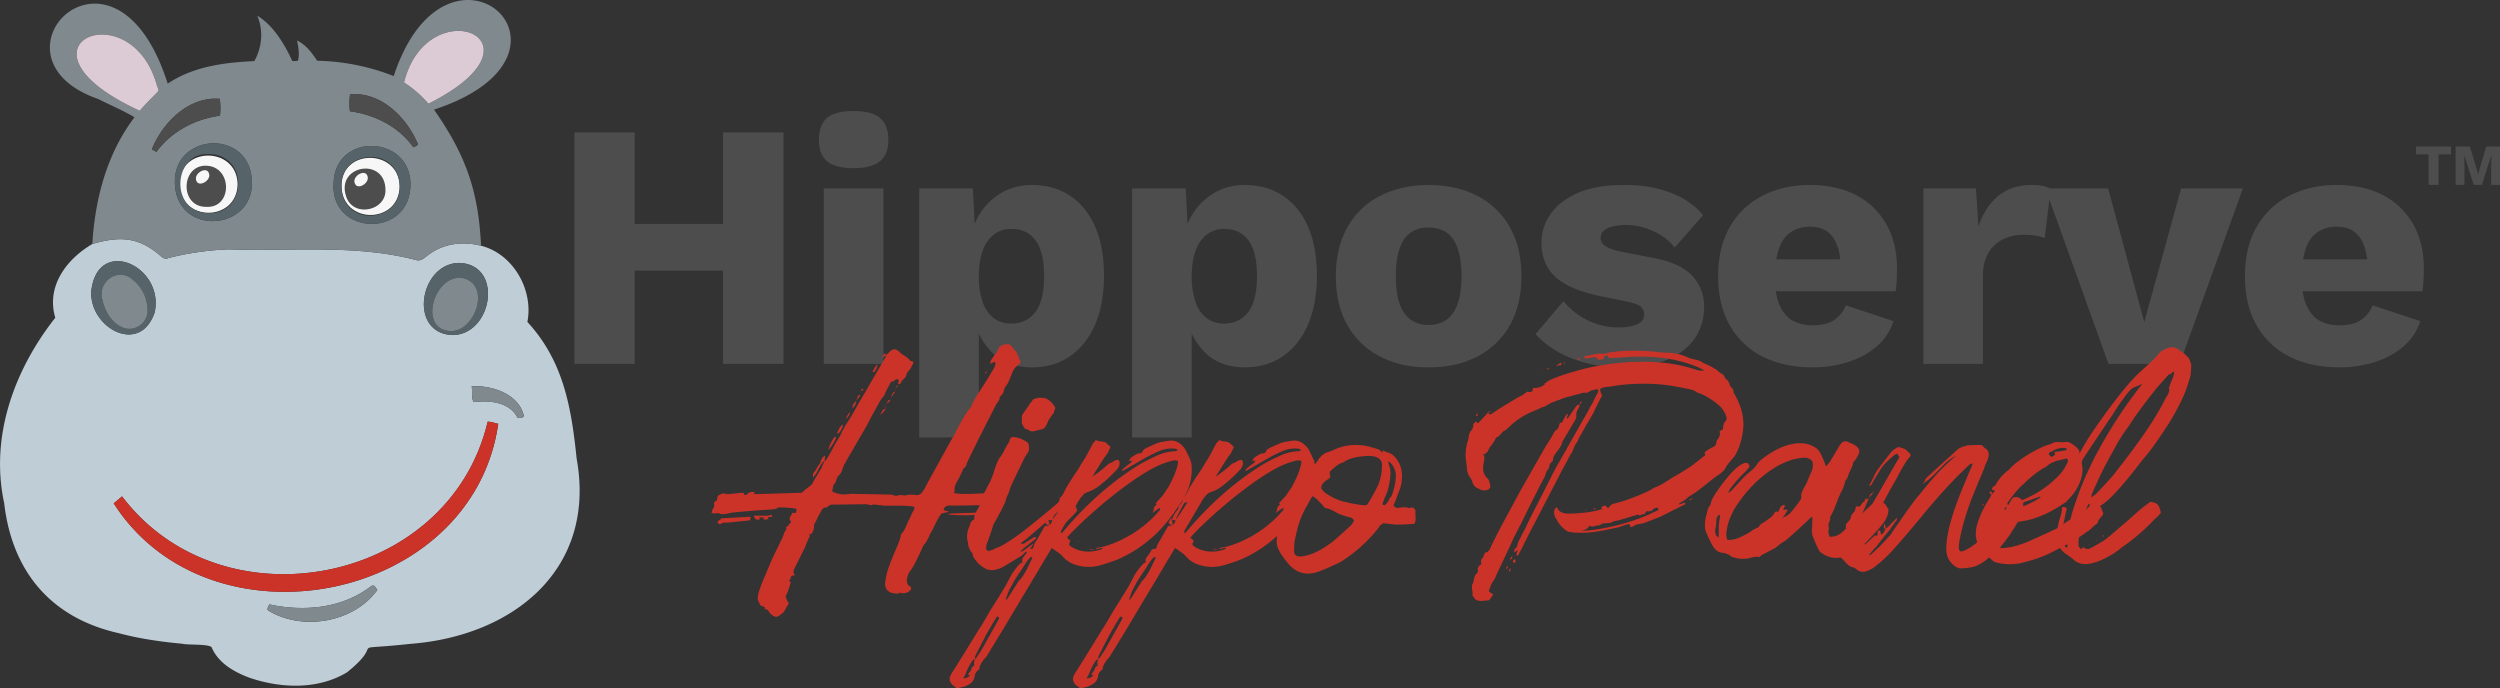 <svg xmlns="http://www.w3.org/2000/svg" viewBox="0 0 2152.6 592.4" xmlns:v="https://vecta.io/nano"><rect x="0" y="0" width="2152.6" height="592.4" fill="#333333" stroke="none"/><path d="M344.1 160.5c-.6 32.8-49.4 32.8-50 0s49.4-32.8 50 0zm-139.5-1.9c-.6 32.8-49.5 32.8-50 0s49.4-32.9 50 0z" fill="#f7f7f7"/><path d="M414.2 211.6c27.7 7 45.3 38 39.9 65.6 31.1 33.7 37.9 73.8 42.4 117.6 17.3 95.3-54.5 152.9-143.3 159.6-59.7 6.5-18.7-4.2-54.4 24.5-24.9 15-56.4 13.9-83.3 4.9-13.2-4.8-27-12.4-33-25.8-.4-3.9-21.1-2.4-25.4-3.7-18.5-1.7-36.8-4.3-54.8-9.1-58.4-13.1-91.9-53-98.7-112-12.5-57.9 9.2-115.5 44-159.6-8-27.1 9.6-50.4 31.9-63.5 23.7-6.9 40.1-6.3 59.3 10.8 1.9 1.4 3.7 2.5 6.1 1.3a252.8 252.8 0 0 1 52-7.5c54 1.9 108.8-4.6 161.7 9.3 5 1.3 8.5-4 12.6-6.1 12.6-8.7 28.5-10 43-6.3zM97.9 433.4c82.9 129.5 309 85.5 331.1-68.5-3.3-.6-5.9-1.9-9.1-1.8-33.1 140.4-228.6 178.2-314.8 64.3zM78.6 250.7c-1.8 31.5 42 55.8 54.6 18.2 8.5-40.2-49.3-65.9-54.6-18.2zm316.6-24.3c-34.1.5-44.1 61.1-5.1 62.1 34.2-.8 43.6-61.1 5.1-62.1zM324.9 508c-2.1-2.9-2.8-5.4-6.4-2.5-25 18.7-57.5 21.2-86.7 14.9-.5 1.6-2.5 3.9-.8 5.3 29.4 17.9 73.6 10.4 93.9-17.7zm120.8-148.2c2.6.2 2.6.2 5.5-1-3.8-19.3-27.6-27.4-45.1-26.1.9 4.5-.4 9.2 1.6 13.5 13.9-1.6 30.9-.2 38 13.6z" fill="#bfcdd7"/><path d="M79.5 210.1c2.3-38.8 12.5-77.8 36.3-109.1-9.9-6-20.8-10.4-31.1-15.7C-19.5 49.2 98.6-72.2 144.4 72 166.5 57.2 193 53.8 219 52.6c6.6-11.9 8-26.3 2.5-39.1 13.9 8.4 23.4 24.3 30.1 38.9a10.7 10.7 0 0 0 5-.2c1.4-5.7.4-11.3-.8-17.3 7.6 3.6 12.7 10.5 17.3 17.4A190.1 190.1 0 0 1 339 65.5c46.1-140.1 180.6-19.1 34.7 28.9 27 38.6 38.3 69.6 40.5 117.2-14.5-3.7-30.4-2.4-43 6.3-4.1 2.1-7.6 7.4-12.6 6.1-52.9-13.9-107.7-7.4-161.7-9.3a252.8 252.8 0 0 0-52 7.5c-2.4 1.2-4.2.1-6.1-1.3-19.2-17.1-35.6-17.7-59.3-10.8zm40.8-114.7c4.4-5.3 9.2-9.9 14-14.8 2.8-2.8 2.7-2.7 1-6.4C112.8-9.1.6 40.3 120.3 95.4zm248.6-6.1c109.2-54.9-.8-99.4-21-18.3a95.9 95.9 0 0 1 21 18.3zm-81.7 69.4c-2 42.7 61.7 46.5 66 4.5 4.8-47-65.5-51.3-66-4.5zm-136.6-.5c1.8 47 72 40.5 66-6.1-5.3-41.7-68-36.5-66 6.1zm150.7-62.4c21.5 3 41.8 13.1 54.6 31 1.5-.7 3.1-1.1 4-2.6-9.5-23-32.1-45.6-58.5-42.9a54.3 54.3 0 0 0-.1 14.5zm-166.6 35c13-17.7 33.1-28.2 54.7-31.2a53.9 53.9 0 0 0-.2-14.5c-26.7-2.2-49.1 20.3-58.5 43.5z" fill="#7f898e"/><path d="M97.9 433.4l7.2-6c86.2 113.9 281.7 76.1 314.8-64.3 3.2-.1 5.8 1.2 9.1 1.8-22.2 154-248.2 198-331.1 68.5z" fill="#cc3328"/><path d="M78.6 250.7c5.3-47.8 63.1-22 54.6 18.2-12.6 37.6-56.4 13.3-54.6-18.2zm48.4 15.4a33.6 33.6 0 0 0-12.4-25c-12.6-11.7-30.9 1.2-26.4 17.2 2.1 9.4 7.4 18.9 16.4 23.2 10.7 5.5 23.5-3.5 22.4-15.4zm268.2-39.7c38.5 1 29 61.3-5.1 62.1-39-1-29-61.6 5.1-62.1zm-7.1 58.7c21.5.3 35-40.6 10-45.7-24.3-3.5-38.6 44.5-10 45.7z" fill="#56646a"/><path d="M324.9 508c-20.3 28.1-64.5 35.6-93.9 17.7-1.8-1.4.3-3.7.8-5.3 29.2 6.3 61.7 3.8 86.7-14.9 3.5-2.9 4.4-.5 6.4 2.5zm120.8-148.2c-7.1-13.8-24.1-15.2-38-13.6-2-4.3-.7-9-1.6-13.5 17.5-1.3 41.3 6.8 45.1 26.1-2.9 1.2-2.9 1.2-5.5 1z" fill="#7f898e"/><path d="M120.3 95.4C.6 40.3 112.8-9.1 135.3 74.2c1.7 3.7 1.8 3.6-1 6.4-4.8 4.9-9.6 9.5-14 14.8zm248.6-6.1a95.9 95.9 0 0 0-21-18.3c20.2-81.1 130.2-36.5 21 18.3z" fill="#dccbd4"/><path d="M287.2 158.7c.5-46.8 70.8-42.5 66 4.5-4.3 42-68 38.2-66-4.5zm6.8 2.4c.9 36.7 57.2 30.6 49.5-6.6-6.1-29.4-51.4-23.9-49.5 6.6zm-143.4-2.9c-2-42.6 60.7-47.8 66-6.1 6 46.6-64.2 53-66 6.1zm27.2-25.6c-28.4.3-31.7 48.9.4 50.9 35 2.6 37-52.5-.4-50.9z" fill="#56646a"/><path d="M301.3 95.8a54.3 54.3 0 0 1 .1-14.5c26.4-2.7 49 19.9 58.5 42.9-.9 1.5-2.5 1.9-4 2.6-12.8-17.9-33.1-28-54.6-31zm-166.6 35l-4-2.2c9.4-23.2 31.8-45.7 58.5-43.5a53.9 53.9 0 0 1 .2 14.5c-21.6 3-41.7 13.5-54.7 31.2z" fill="#4d4d4d"/><path d="M127 266.1c1.1 11.9-11.7 20.9-22.4 15.4-9-4.3-14.3-13.8-16.4-23.3-4.5-15.9 13.8-28.8 26.4-17.1a33.6 33.6 0 0 1 12.4 25zm261.1 19c-28.6-1.2-14.3-49.2 10-45.7 25 5.1 11.5 46-10 45.7z" fill="#7f898e"/><g fill="#4d4d4d"><path d="M331.9 163.9c.2 17.5-27.1 23.5-33.6 6-10.1-27.9 33.8-35.3 33.6-6zm-15.2-10.7c-.7-8.7-12.5-2.5-11.5 3.5 1.4 7.6 11.6 2.1 11.5-3.5zm-138.9 24.9c-23.5.4-22.2-36.4.1-35.4s22.3 36.5-.1 35.4zm2.4-27.4c-.8-8.3-12.1-2.5-11.5 3.4 1 8.1 12 2.2 11.5-3.4zM546.5 114v199.3h-51.9V114zm103.9 78.8V233H520v-40.2zm24.2-78.8v199.3h-52V114zm60.4 30.8c-10.5 0-18.1-2-22.8-5.9s-7.1-10.1-7.1-18.5 2.4-15 7.1-18.9 12.3-5.9 22.8-5.9 17.8 1.9 22.6 5.9 7.3 10.2 7.3 18.9-2.4 14.6-7.3 18.5-12.3 5.9-22.6 5.9zm25.7 17.5v151h-51.4v-151zm30.8 214.4V162.3h46.2l2.7 54.7-6.1-6.4a68 68 0 0 1 9.4-26.5 53.1 53.1 0 0 1 18.7-18.1c7.7-4.5 16.4-6.7 26.3-6.7 12.5 0 23.4 3.1 32.6 9.2s16.5 15 21.6 26.6 7.7 25.6 7.7 42.1-2.6 30.7-7.8 42.6-12.6 20.9-21.9 27.2-20.3 9.3-32.8 9.3-24.8-4-33.2-12.2-14.1-18.5-16.9-30.9l4.8-7.3v110.8zm79.1-98.1c8.8 0 15.8-3.3 20.8-9.8s7.6-16.9 7.6-31-2.5-24.4-7.4-30.9-11.9-9.8-20.7-9.8a24.1 24.1 0 0 0-14.8 4.6 30.1 30.1 0 0 0-9.8 13.8c-2.3 6-3.5 13.5-3.5 22.3a67.5 67.5 0 0 0 3.2 21.9 29.2 29.2 0 0 0 9.5 14.1 24.1 24.1 0 0 0 15.1 4.8zm104.2 98.1V162.3h46.2l2.7 54.7-6-6.4a66.4 66.4 0 0 1 9.3-26.5 53.9 53.9 0 0 1 18.7-18.1 51.2 51.2 0 0 1 26.3-6.7c12.5 0 23.4 3.1 32.6 9.2s16.5 15 21.6 26.6 7.7 25.6 7.7 42.1-2.6 30.7-7.8 42.6-12.6 20.9-21.9 27.2-20.3 9.3-32.8 9.3-24.8-4-33.2-12.2-14.1-18.5-16.9-30.9l4.8-7.3v110.8zm79.1-98.1c8.9 0 15.8-3.3 20.8-9.8s7.6-16.9 7.6-31-2.5-24.4-7.4-30.9-11.8-9.8-20.7-9.8a24.3 24.3 0 0 0-14.8 4.6 30.1 30.1 0 0 0-9.8 13.8c-2.3 6-3.5 13.5-3.5 22.3a67.5 67.5 0 0 0 3.2 21.9 29.2 29.2 0 0 0 9.5 14.1 24.3 24.3 0 0 0 15.1 4.8zM1230 159.3c15.9 0 29.8 3.1 41.8 9.2a67.4 67.4 0 0 1 28.1 26.9c6.7 11.8 10.1 25.9 10.1 42.4s-3.4 30.7-10.1 42.5a67.2 67.2 0 0 1-28.1 26.8c-12 6.2-25.9 9.2-41.8 9.2s-29.3-3-41.4-9.2a66.3 66.3 0 0 1-28.2-26.8c-6.8-11.8-10.2-26-10.2-42.5s3.4-30.6 10.2-42.4a66.5 66.5 0 0 1 28.2-26.9c12.1-6.1 25.9-9.2 41.4-9.2zm0 36.6a26.5 26.5 0 0 0-15.1 4.2c-4.3 2.8-7.5 7.3-9.7 13.6s-3.3 14.3-3.3 24.1 1.1 17.9 3.3 24 5.4 10.7 9.7 13.6a25.9 25.9 0 0 0 15.1 4.4 26.8 26.8 0 0 0 15.4-4.4c4.2-2.9 7.4-7.4 9.6-13.6s3.4-14.1 3.4-24-1.2-17.9-3.4-24.1-5.4-10.8-9.6-13.6a27.5 27.5 0 0 0-15.4-4.2zm166.4 120.4a116.7 116.7 0 0 1-42.2-7.4c-13-4.9-23.7-12-32.1-21.2l24.1-28.4a61.4 61.4 0 0 0 20.1 16.1 59.3 59.3 0 0 0 28 6.5c6.2 0 11.3-.9 15.4-2.7s6-4.6 6-8.5a8.3 8.3 0 0 0-3-6.7c-2-1.8-6.1-3.2-12.1-4.4l-21.1-4.3c-19-3.8-32.4-9.5-40.4-17s-11.9-17.5-11.9-29.8a41.9 41.9 0 0 1 7.6-23.7c5-7.5 12.7-13.7 23.2-18.4s23.9-7.1 40.2-7.1 28.8 2.2 40.4 6.7 21 10.8 27.8 19.3l-24.4 27.8a48.9 48.9 0 0 0-18.8-14.2 54.5 54.5 0 0 0-22.9-5.2 47.1 47.1 0 0 0-12.2 1.4 16 16 0 0 0-7.4 3.8 7.9 7.9 0 0 0-2.5 6c0 2.6 1.3 4.9 3.8 6.8s7.2 3.6 14.1 5l27.4 5.4c15.5 2.8 26.7 8 33.6 15.4a38.6 38.6 0 0 1 10.2 26.9 47.2 47.2 0 0 1-7.8 26.6c-5.3 7.8-13.1 14-23.6 18.6s-23.6 6.7-39.5 6.7zm164.6 0c-16.8 0-31.2-3.1-43.4-9.3a66.6 66.6 0 0 1-28.2-26.9c-6.7-11.7-10-25.8-10-42.3s3.3-30.6 10-42.3a66.8 66.8 0 0 1 27.9-26.8c12-6.3 25.7-9.4 41.2-9.4s29.5 3.1 40.7 9.2a63.6 63.6 0 0 1 25.5 25.4c5.8 10.8 8.7 23.1 8.7 37 0 3.6-.1 7.2-.3 10.9a84.9 84.9 0 0 1-.9 9h-119.6v-27.5h97l-24.5 9.4c0-12.1-2.2-21.3-6.5-27.8s-11-9.7-20.1-9.7a29 29 0 0 0-16.4 4.6c-4.6 3-8 7.7-10.3 14.2s-3.5 14.7-3.5 24.7 1.3 17.9 4 24 6.3 10.6 11.1 13.3a35.8 35.8 0 0 0 17.6 4.1c7.6 0 13.7-1.5 18.2-4.5a26.7 26.7 0 0 0 10.1-12.7l41.1 13.6a48.5 48.5 0 0 1-14.6 21.9 70.6 70.6 0 0 1-24.8 13.4 100 100 0 0 1-30 4.5zm95.1-3v-151h45.3l2.1 32.6c3.8-11.2 9.5-20 17.1-26.2s17.1-9.4 28.8-9.4a46.1 46.1 0 0 1 9.8.9 21.1 21.1 0 0 1 6.5 2.4l-5.1 42.3a44.6 44.6 0 0 0-7.7-2 74.7 74.7 0 0 0-11.4-.7 37.8 37.8 0 0 0-16.9 3.9 30.3 30.3 0 0 0-12.5 11.6c-3.1 5.2-4.7 11.7-4.7 19.5v76.1z"/><path d="M1878 162.3h53.2l-54.4 151h-61.3l-54.3-151h54l31.1 115.1zm136.5 154c-16.7 0-31.1-3.1-43.3-9.3a66.6 66.6 0 0 1-28.2-26.9c-6.7-11.7-10-25.8-10-42.3s3.3-30.6 10-42.3a66.8 66.8 0 0 1 27.9-26.8c12-6.3 25.7-9.4 41.2-9.4s29.5 3.1 40.7 9.2a63.6 63.6 0 0 1 25.5 25.4c5.8 10.8 8.7 23.1 8.7 37 0 3.6-.1 7.2-.3 10.9a84.9 84.9 0 0 1-.9 9h-119.6v-27.5h97l-24.5 9.4c0-12.1-2.2-21.3-6.5-27.8s-11-9.7-20.1-9.7a29 29 0 0 0-16.4 4.6c-4.6 3-8 7.7-10.3 14.2s-3.5 14.7-3.5 24.7 1.3 17.9 4 24 6.3 10.6 11.1 13.3a35.7 35.7 0 0 0 17.5 4.1q11.5 0 18.3-4.5a27.3 27.3 0 0 0 10.1-12.7l41.1 13.6a48.5 48.5 0 0 1-14.6 21.9 70.6 70.6 0 0 1-24.8 13.4 100.2 100.2 0 0 1-30.1 4.5z"/></g><g fill="#cc3328"><path d="M877.6 309.5c1.6 1.3 1.6 2.6 0 4l-1.5 1.2a6 6 0 0 1-1.2 1.1 3.8 3.8 0 0 0-.9.9l-.6.8a3.5 3.5 0 0 0-.6.9l-.5.9-.6 1.4-.7 1.7c-2 5.3-3.5 8.5-4.5 9.5a10 10 0 0 0-2.1 4.3 7.2 7.2 0 0 1-2.7 4.6q-.9.9-.9 1.2a5.9 5.9 0 0 1-.5 2.3 10.5 10.5 0 0 1-1.3 2.2 9.2 9.2 0 0 0-1.2 1.6l-8 15.7-7.9 15.6-8.7 17.8a13.5 13.5 0 0 0-.8 2.1 9.1 9.1 0 0 1-1 2.4 4 4 0 0 1-1.8 1.6 3.3 3.3 0 0 0-.6 1.2 1.2 1.2 0 0 1-.3.9 98.4 98.4 0 0 1-4.8 9.5c-1.8 3.3-2.4 5.8-1.8 7.7l-.9 1.8q5.7 1.8 30.9 0l.6-.9q1.5-2.4 3.3-1.2l.9.9.9.9a17 17 0 0 1 3.3 2.2q.6 3.6.6 3.9c.4 2.1.1 3.6-.9 4.6s-1.5 3.3-2.1 3.7l-4.8 1.8-1.8 1a23.8 23.8 0 0 1-7.2 1.8q-20.4 1.2-28.8-.3l1.8-.6 27.3-.9h.3c.6-.6.9-1 1-1s.2-.1.2-.3l.9-.6a8.6 8.6 0 0 0 4.2-2.7 19.9 19.9 0 0 1 2.1-1.9h-.9l-11.3.2-13 .3h-11.4a5 5 0 0 0-4.5 2.5q-.9 1.5.9 1.8l3.3 1a58.1 58.1 0 0 1-6.3 1.5l-2.4 3.4-2.3 4.4c-.9 1.7-1.7 3.4-2.5 5.1a39.2 39.2 0 0 1-2.4 4.2 23.7 23.7 0 0 1-1.5 3.4c-.8 1.7-1.5 3-2.1 4a12.3 12.3 0 0 1-2.4 2.8 15 15 0 0 1-1.2 2.7 16.3 16.3 0 0 1-1.1 2.6l-1.6 3.5c-1.4 2.9-2.9 5.9-4.5 8.9l-1.2 1.9-1.2 1.8a9.8 9.8 0 0 1-1.2 1.5c-1.8 3.5-2.5 6.6-2.1 9.2s2.5 3.4 2.7 3.4 1.5 1.6.3 3.1a7.4 7.4 0 0 1-5.7 2.7 2.4 2.4 0 0 1-1.7 0l-1.9-.3a1.8 1.8 0 0 0-1.5.9l-4.5-.6a8.3 8.3 0 0 1-3.5-1.5 7.3 7.3 0 0 1-2.4-2.9 8.9 8.9 0 0 1-.7-3.6 58.7 58.7 0 0 1 3.3-14.7q1.5-4.5 6.9-17.1c2-4.7 3.1-7.9 3.3-9.5a2.4 2.4 0 0 1 .3-1.5 18.3 18.3 0 0 0 3.9-6l2.1-4.8a53.4 53.4 0 0 0 2.5-5.2 42.9 42.9 0 0 1 2.9-5.5v-2l-3.3-.6c-2.6-.2-6.4-.4-11.4-.4h-10.8l-2.9-.3-2.8-.3-2.6-.3c-1.5-.2-2.3-.1-2.5.3a4 4 0 0 1-2.4-.1l-2.1-.5h-5.4l-24.3.3a5 5 0 0 0-3.9 1.6q-1.2 1.2-1.8.9-2.7 0-4.2 3.3l-1.2 2.2-1.2 2.3a21.2 21.2 0 0 0-1.1 2.1 14.7 14.7 0 0 1-1 2.2l-1.2 2a7.5 7.5 0 0 0-.3 2.7c0 1.5-.7 3.4-2.1 5.9H697q.6 2.4-.3 3c-2.2 4.9-3.3 7.6-3.3 8l-9.6 19.3c-1 2.2-.7 4 .9 5.2l-1.5.3c-1.8 0-2.6 1-2.4 3.1a1.8 1.8 0 0 0-1.2 1c-.2.5.2 1 1.2 1.4a48.3 48.3 0 0 1-4.2 12.3 1.4 1.4 0 0 0 .3 1.5 1.8 1.8 0 0 1 .3 1.8c.4 0 .7.4.9 1.1s.6 1.1 1.2 1.1a12.5 12.5 0 0 1-1.2 2.7 10.6 10.6 0 0 0-1.2 1.9l-1.2 2.1c-.4 1.2-2 2.8-4.8 4.6s-3.9.8-6.3-.6a16.2 16.2 0 0 1-3.3-4 3.9 3.9 0 0 0-1.7-.9l-1.2-.3c-.1 0 .1-.4.5-1.2l-2-1-2.2-.9-1.5-3.3q-2.1-2.5 1.8-12.9c.8-2.3 2.3-5.9 4.5-11l5.4-12.9 8.7-17.8q.3-.6 1.2-3.3a7.3 7.3 0 0 1 2.1-3.7c.2-.2.2-.7 0-1.6a.8.8 0 0 1 .6-1.2.9.9 0 0 0 .6-.3l3.3-4h-.3a3.5 3.5 0 0 1-.6-4.3l1.8-3.3h1.2l1.5.2a8.4 8.4 0 0 1 .9-1.9l-.3-1.5-.9-.6a111.5 111.5 0 0 0-12.6-.9 5 5 0 0 0-2.4.3q-1.2 1.2-5.7 1.5c-10.6.6-21.2 1.4-31.8 2.5a24.6 24.6 0 0 0-5.1.9q-5.7 1.2-7.8 0c0-.2-.5-.3-1.5-.2l-1.7.2-3.4-.3c.4-1.7.6-2.6.6-2.8l.6-.9a5.2 5.2 0 0 0 .9-4.6q-.3-.9 1.2-1.8c1-.6 1.5-1.1 1.5-1.6s.2-3.2 1.2-3.6c2.6-1.3 3.9-1.8 4-1.7l2.3.4q1.2.6 4.8 0l8.7-.9c1.6-.2 2.3.3 2.1 1.6l2.4.3c1-2.1 3.3-2.9 6.9-2.5q-.6 1.2-.9 1.2l.9.6 40.5-1.2a34.6 34.6 0 0 1 4-3.5l3.3-2.6 1.7-1.5a41.3 41.3 0 0 1 3.1-5.7l4.4-7.2 3-6.7 1.2-.7c1.6-2.4 3-4.8 4.2-7l2.7-5.1a72.7 72.7 0 0 1 3.9-6.5 32.3 32.3 0 0 0 3-5.9l1.5-2.7a39.1 39.1 0 0 1 3.3-5.5c2-3.1 3.5-5.6 4.5-7.4l5.1-8.9c2.2-3.9 3.8-6.6 4.8-8.2l9.3-16.1 8.7-14.9 1.2-2.7 2.7-2.5q4.2-4.6 8.7.3a28.4 28.4 0 0 0 4.2 3.1 15.4 15.4 0 0 1 4.8 4.3 5.3 5.3 0 0 1 2.5.7c.3.3.3.9-.1 1.7a1.6 1.6 0 0 1-.3.8l-.5.7-.4 1a7.8 7.8 0 0 1-1.2 2.1l-2 2.5a5.7 5.7 0 0 0-1.3 2.4 3.2 3.2 0 0 1-.6 1.8 5.6 5.6 0 0 1-1.4 1.6l-1.5 1.5a5.4 5.4 0 0 0-1 1.8 1.8 1.8 0 0 1-2.7 1 3.3 3.3 0 0 1 .3-1q.9-2.1-.6-2.7-1.5-.6-3 1.5l-2.7.6c-3.2 6-4.9 9.3-5.1 10.1a6.7 6.7 0 0 0-.6 1.6 24.7 24.7 0 0 0-2.4 2.9 23.6 23.6 0 0 0-2 3.2c-.5 1-1.1 2.2-1.9 3.5l-1.8 3.2c-1 1.7-2.3 4-3.8 6.9l-3.4 6.6-6.9 11.8-6.6 11.5c-.4.6-1.3 2.1-2.6 4.4s-2.3 4.2-3.1 5.4a37.5 37.5 0 0 0-1.5 3.8 20.4 20.4 0 0 1-1.5 3.6 19.1 19.1 0 0 1-1.8 2.3 7.4 7.4 0 0 0-1.8 2.9c-.8 2.8-1.7 4.5-2.7 4.9l-1.2 5.8a22.4 22.4 0 0 0 13.8 2.4 18.6 18.6 0 0 1 3.6-.3l33.3.7a11.6 11.6 0 0 1 2.8.7c1.5.5 2.5.5 2.9-.1a21.7 21.7 0 0 1 5.4 0 2.7 2.7 0 0 0 1.8 0q2.7-.9 8.4-.3c2.6.4 4.6-.7 6-3.1a10 10 0 0 0 1.5-2.2 13.1 13.1 0 0 0 1.2-2.4q23.4-42.6 24.9-44.7a65.6 65.6 0 0 1 3-6l3.4-6.3c.9-1.6 2.1-3.5 3.5-5.7a54.4 54.4 0 0 1 4.2-5.6c.4-.8.9-2.1 1.6-3.7a14.9 14.9 0 0 1 1.7-3.1 35.3 35.3 0 0 1 1.9-3.3 17.4 17.4 0 0 1 1.7-2.5c5-7.7 9.3-14.7 12.9-20.8 1.2-2.3 1.4-4.1.6-5.5l-3.9 2.1q.3-2.4.3-2.7c.4-.7 1.3-2 2.7-4a34.8 34.8 0 0 1 2.1-2.8l1.5-2.4a5.9 5.9 0 0 1 1.8-3.1 6.4 6.4 0 0 0 1.5-1.2l2.4-.6q4.2-.6 5.4.9l4.8 5.8c1.6 3.2 2.4 5.2 2.4 6.2zM617.8 449.2a12.5 12.5 0 0 1 1.9-1.5 5.3 5.3 0 0 0 1.7-1.5c2.2 0 10.5-.4 24.9-1.3a5.1 5.1 0 0 1-.2 1.3 3.8 3.8 0 0 0-.1 1v.8l-17.7 1.8a6 6 0 0 1-2.6.2 9.6 9.6 0 0 0-2.4 0 4.8 4.8 0 0 0-2.2.8c-1.4 1-2.5.5-3.3-1.6zm22.5-2.1l-.6-.6zm13.2-1.5a4.4 4.4 0 0 1 .9 1.5c-1.8.4-3 .4-3.5.1s-1.1-1.3-1.9-3.2h10.5a8.3 8.3 0 0 0 4.8-.9 2.3 2.3 0 0 0 .3.9l.3.9c-2.4.3-3.7.5-3.9.7l.6 1.5-4.2.3a3.4 3.4 0 0 1 .1-.9 1.9 1.9 0 0 1 .5-.9zm53.1-48.4c1-2.7 2.3-4.3 3.9-4.9a35.2 35.2 0 0 1-.6 4.5c-1.6 1.1-3.5 3.8-5.7 8.3a24.6 24.6 0 0 1-4.2 6.1c-.2-2.4.2-4 1.2-4.9a8 8 0 0 0 1.5-2.1l1.3-2.5a12 12 0 0 1 1.7-2.1q.3 0 .9-2.4zm3.3-.4h0zm9-20.8c.8.2 1 .8.6 1.9a33.8 33.8 0 0 1-6.6 9.8c2-5.8 4-9.6 6-11.7zm7.2-10.7a16.6 16.6 0 0 1-3.9 7.7l-1.5.3a37.5 37.5 0 0 1 2.5-5.4 13.1 13.1 0 0 1 2.9-2.6zm1.2-2.2h-.3v.4l-.3-.4.3-.3zm4.5-8.2c0 1.8-1.1 3.8-3.3 5.8a11.8 11.8 0 0 1 3.3-5.8zm5.4-9.5c0 2-1 4.1-3 6.1-.4-2.2.6-4.3 3-6.1zm.3-.6l-.3.6v-.3zm-.3.3h0zm1.5-4q.6-1.5 2.1-.6l-3.3 4.3a31.1 31.1 0 0 1 1.2-3.7zm2.4-4.3v-.3c-.2 2.2-.3 3.6-.3 4zm2.1-2.1q0 1.5-.3 1.5l-1.8.3v.3l.9-1.8zm5.4-8.3h-.3v-.3a.3.3 0 0 1 .3.3zm4.2-6.1l-1.8-.3a20.4 20.4 0 0 0 2.2-3.3 17.9 17.9 0 0 1 2.3-3.2 11.5 11.5 0 0 1-2.7 6.8zm5.4 37v.3l-.3-.3a2.3 2.3 0 0 1 .3-.9zm1.8-4q.6-1.2 2.7-.9a15.3 15.3 0 0 0-2.4 2.8 2.6 2.6 0 0 1-2.1 1.2 15.2 15.2 0 0 0 1.8-3.1zm-.3-46.2l.6-.8.7-1.1.8-.9a7.5 7.5 0 0 0 1.5 1.3 27 27 0 0 1-3.3 2.1.9.9 0 0 0-.3-.6zm2.7 45.3a4.6 4.6 0 0 1 0-3.3zm0-3.7l.3-.3v.3h-.3 0zm1.2-2.1q.3.6-.9 1.8zm0 0h0zm1.2-1.5q.6-1.2 1.8-.3l-.9 1a4.8 4.8 0 0 1-.9 1c-.2.1-.6 0-1.2-.2zm2.1-3.4a25.5 25.5 0 0 0-.3 3.1 9.1 9.1 0 0 1 .3-3.1zm.3 0h0zm0 0a20.2 20.2 0 0 1 2.1-4l1.5-.3-2.1 2.8q-.9 1.5-1.5 1.5zm3.9-8.3c0 .4-.1 1.2-.2 2.2a17.4 17.4 0 0 0-.1 1.8 28 28 0 0 0 .3-4zm1.8-1.2q-.3 1.8-1.8 1.2l.9-.7a3.1 3.1 0 0 0 .9-1.1 2.7 2.7 0 0 0 .3-1.2q0 1.8-.3 1.8zm75.6-10.4a2.7 2.7 0 0 0-.3-1.2l.6-.2h.6q0 .9-.3.9zm1.5-2.8v.3c0 .2-.2.5-.6 1v-1zm-.3 1.3h0z"/><path d="M926.8 438.2q1.2.6.3 1.8a1.8 1.8 0 0 1-.6 1 100.7 100.7 0 0 1-17.4 15.6h-1.5c0-.6.8-1.6 2.4-3.1l3.9-3.5 5.1-4.4a14.9 14.9 0 0 1 .1-1.9q.1-1.2.3-2.1a1.8 1.8 0 0 0-.1-1.3q-.3-2.7-1.8-2.7h-1.1a2.2 2.2 0 0 1-1.6-.1 4.7 4.7 0 0 1-1.2.9l-30.3 26.1a34.8 34.8 0 0 0-4.5 3.3 3.8 3.8 0 0 0 3.9-.3 81.2 81.2 0 0 1 7.2-4.6q0-.3 2.1-.6c.4.6.1 1.3-.9 2.2-3.2 2.4-7 5.5-11.4 9.1a5.9 5.9 0 0 1-1.2 1.9 27.1 27.1 0 0 0 6-3.7 44.2 44.2 0 0 1 5.4-3.7c-2 3.3-3.4 5.4-4.2 6.5s-.4.6-.6.6a2.7 2.7 0 0 0-2 .1 9.4 9.4 0 0 0-1.6 1.4l-1.5 1.5c-9.6 6-15.4 9.4-17.4 10.5q-8.4 3.9-14.1.9c-2.6-1.5-4.1-2.5-4.5-3.1a8.7 8.7 0 0 1-2-1.8l-2.1-2.5a15.3 15.3 0 0 1-1.5-2.3 10 10 0 0 1-1-2.9q0-.9-.3-.9a9.5 9.5 0 0 1-2-2.8 17.8 17.8 0 0 1-1-2.3 14.8 14.8 0 0 1-.6-3.2 7.3 7.3 0 0 0-.6-2.7 20.5 20.5 0 0 1 1.5-11.1 9.1 9.1 0 0 0 .6-1.6 14.5 14.5 0 0 1 .6-1.9 6 6 0 0 1 .9-1.5 4.4 4.4 0 0 1 1.5-1.2 1.6 1.6 0 0 0 .9-1.4c-.2-1.9.9-4.7 3.3-8.6.8-1 1.5-3 2.1-5.8s1.3-4.9 2.2-6.1a44.5 44.5 0 0 0 3.3-5.9c1.3-2.6 2.2-4.3 2.6-4.9a83.3 83.3 0 0 0 3.9-10.5c1.6-5 3.2-8.7 4.8-10.9a30.4 30.4 0 0 0 3.6-5.8 51 51 0 0 1 3.9-6.8 7.1 7.1 0 0 0 .9-2.3c.4-1.3.9-2.1 1.5-2.3s2.3-.3 4.5.2a19.7 19.7 0 0 1 5.4 2c3 1.4 4.6 2.7 4.8 4s.7 4.8-.3 6.4l-3.3 5.2-10.5 21.7a49.8 49.8 0 0 0-2.4 6.2 32.4 32.4 0 0 1-2.7 6.4c0 2.5-3.7 10.1-11.1 23l-.9 3c-.6 1.9-1.5 4.4-2.6 7.6s-1.9 5.4-2.5 6.8l-.3 2.5a2.9 2.9 0 0 0 .6 2.1 1.8 1.8 0 0 0 1.5.7l1.5-.2 1.8-.6c.8-.3 1.2-.6 1.2-.8l5.4-2.1c7.2-3.7 16.8-10.4 28.8-20.2 2.4-1.9 9.6-7.8 21.6-17.8a12.6 12.6 0 0 1 4.5-2.8 11.7 11.7 0 0 1 5.4-.9c1.4.2 2.6 1.2 3.6 3.1s.5 1.3.4 1.5a3.2 3.2 0 0 0 .2 1.5 2.2 2.2 0 0 0 .7 1.3c.3.3.5.9.5 1.9zm-43.2-68.6a3.3 3.3 0 0 1-1.5-1.1 11.7 11.7 0 0 1-1.2-2 6.9 6.9 0 0 0-.9-1.5c-.2-.4-.2-2.9 0-7.4.6-1 1.3-2.1 2.1-3.2l2.4-3.4a29.2 29.2 0 0 0 2.1-3.2v-.3q.9-.3 2.7-3.3a12.5 12.5 0 0 1 8.4-1.6 8.7 8.7 0 0 1 3.7.9 14.6 14.6 0 0 1 3.9 3 17.1 17.1 0 0 1 3.2 4.4c.2.4 0 1.2-.5 2.3s-.6 1.8-.4 2a50.2 50.2 0 0 0-5.1 7.3 27.2 27.2 0 0 1-2.3 4.8 4.1 4.1 0 0 1-2.2 2q-7.8 2.1-8.4 2.1a4.6 4.6 0 0 1-3.3-.7 5.3 5.3 0 0 0-2.7-1.1zm6.7 98.3c-.1 0-.1.1-.1.2s-.1.1-.3.1l.3-.3.6-.3zm4.4-4.3a5.2 5.2 0 0 1-.9 2.8 7.4 7.4 0 0 1-3 1.2l1.6-1.7zm-2.1 6.8l.3-.6a4.2 4.2 0 0 1 1.8-.3l-1.2 1.2zm2.1-.9v-.4h.3zm.3-.4a8 8 0 0 1 1.5-2.1 18 18 0 0 1 2.4-2 18 18 0 0 0 2.4-2 8.8 8.8 0 0 1-1.7 3.2 24.9 24.9 0 0 1-4.6 2.9zm8.1-8.5a6.6 6.6 0 0 1 1.5-2.6 9.4 9.4 0 0 1 2.7-1.1c-1.2 2.2-2.6 3.5-4.2 3.7zm4.5-4h0z"/><path d="M1026.1 402.1a49.6 49.6 0 0 1-3.9 21.1 62.3 62.3 0 0 1-7.2 12.2l-3.2 4.6a25.5 25.5 0 0 1-3.1 4.3 111.4 111.4 0 0 1-15 16.9 113.6 113.6 0 0 1-30.6 20.2c-4 1.6-9.1 3.4-15.3 5.2a36.3 36.3 0 0 1-24.9-1.5 25.1 25.1 0 0 1-8.4-6.5 22.1 22.1 0 0 0-5.4-4.2c0-.2-1.2-1.1-3.6-2.5l-6.6 11-11.1 18.7-11.4 19-14.1 23.6-13.2 21.5-1.7 1.8c-.7.8-1 1.3-1 1.5a13.9 13.9 0 0 0-3.3 7.4c-2.6 1.8-3.9 4-3.9 6.4a.9.9 0 0 1-.3.6 7.9 7.9 0 0 1-1.8 3.7c-1.2 1.4-3.4 2.8-6.6 4l-4.8 1.2a3.7 3.7 0 0 1-2.1 0 1.9 1.9 0 0 1-1.2-.9l-.3-.3-1.5-.9c-2.8-2.7-3.6-5.4-2.4-8a25.5 25.5 0 0 1 2.4-4.3c1.2-1.8 4.5-7.1 9.9-15.8l12.3-20c1.2-1.7 2.8-4.3 4.9-7.9l4.7-8.1q10.8-17.1 10.8-17.4l1.8-2.8a19.6 19.6 0 0 0 1.2-2.1l4.8-9.2a68.3 68.3 0 0 1 7.5-9.5 4.4 4.4 0 0 1 1.8-.6v-.3a5.4 5.4 0 0 1 1.2-4.9c2.2-2.9 3.4-4.6 3.6-5.3s.9-1.2 2.1-1.3a4.3 4.3 0 0 0 2.1-.5l.9-2.1c-.2.2-.3.2-.3.1a2.6 2.6 0 0 1 .3-.7 29.1 29.1 0 0 1 1.8-3.4q.6-.6 6.9-12l1.2-1.5 2.4.6h.3l-2.1-2.4-.6-.3v-1l2.1-3.6a48 48 0 0 0 1.5 5.2l-.9.3v1.5a6.9 6.9 0 0 1 .9-1.5h.9a12.4 12.4 0 0 0 1.5-4 2.3 2.3 0 0 1-1.2.5h-1.5a4.9 4.9 0 0 1-.3-1.2c1.6-3.7 3-6 4.2-7.1a11.8 11.8 0 0 0 1.2-2.4 1.2 1.2 0 0 0 .3-.9 2.4 2.4 0 0 1 .9-1.6 8.2 8.2 0 0 0 2.7-4.9q.3-1.5.9-1.8c1-.6 2.3-2.8 3.9-6.4.8-1.5 2.1-3.6 3.9-6.5s2-3.3 3.7-5.8l3.5-5.2a3.5 3.5 0 0 0 .6-.9l.6-1.1.6-.9a1.6 1.6 0 0 0 .3-.8 119.9 119.9 0 0 0 9-15.6l2.1-3.7a4.7 4.7 0 0 0 1.2-.9c.2-.6.4-1 .7-1.1a4.7 4.7 0 0 1 2.1.5 10.3 10.3 0 0 0 3.5.6l3 .6-.3.3 1 .6.8.6a2.3 2.3 0 0 0 .7.7l.8.6q1.5.9.6 2.7l-2.1 4.3c-1.4 1.5-4.4 5.9-9 13.5-1 1.4-2.3 3.6-3.9 6.4l4.5-3.3a70.8 70.8 0 0 0 7.2-5.9l2.2-1.8a5.1 5.1 0 0 1 1.8-.9 7.3 7.3 0 0 0 2.3-1.2c1.8-1.1 3.1-1.5 4-1.4s1.4 1.2 1.4 3.2-1.2 4.2-3.6 6.4a116.3 116.3 0 0 1-12.3 11.4 35.8 35.8 0 0 1-6.2 4.3 31.6 31.6 0 0 1-5.5 2.4l-2.1.9c-2.4 1.9-4.8 5-7.2 9.5l-13.2 22.4-.6 1.8a1.1 1.1 0 0 0 1.8 0 3.6 3.6 0 0 1 .7-1l.9-1.1.8-.9q29.4-34.3 63.9-55.5a143.1 143.1 0 0 1 13.8-7 40.2 40.2 0 0 1 16.8-4.3l2.1-.6a3.1 3.1 0 0 0-2.7-1.6 26.8 26.8 0 0 0-13.5 2.2 139.8 139.8 0 0 0-17.1 8.9l-14.4 8.2q-.6-.9.6-1.8l2.8-2.5 2.9-2.1c1.4-1 2-1.9 1.8-2.8a1.1 1.1 0 0 1-.8.3h-1.9l2.1-2.7c3.6-2.5 6-3.7 7.2-3.7a2.6 2.6 0 0 0 2.7-1.5c.4-1.2 1.7-2.4 3.9-3.4l9-4a65.7 65.7 0 0 1 9.3-1.8 11.9 11.9 0 0 1 8.7 1.5 18.4 18.4 0 0 1 6 6.1 138.02 138.02 0 0 1 4.2 8.9 16.3 16.3 0 0 1 1.2 6zM838.6 570.6a11.7 11.7 0 0 0 .6-3.4l-1.8 1.5a50.5 50.5 0 0 0-5.7 11 20.4 20.4 0 0 1-2.4 4.3 9.3 9.3 0 0 0 4.2-.9 7.6 7.6 0 0 0 1.8-1.8h-1.5c-.4-.6.4-2.1 2.4-4.3h-.3a.3.3 0 0 0 .3-.3c.4-1.9 1.1-2.9 2.1-3.1s.3-2.6.3-3zm21-36.8a2.9 2.9 0 0 0 .6-1.5c0-.7-.2-1.1-.6-1.3h-.8a.9.9 0 0 0-.7.3l-3.5 5.7-3.1 5.4c-1.2 1.8-5.1 9.3-11.7 22.3-.2 0-.3.8-.3 2.5l.9-.3c3.4-5.1 5.4-8.3 6-9.5s5.8-10.1 13.2-23.6zm24.3-43.2c.6-1 1.4-2.7 2.5-5.1l2.6-5.3q-1.2-1.2-2.7.6a41 41 0 0 0-4.4 6.1c-1.9 3.1-3.3 5.2-4.3 6.5l-5.1 7.9-.6 1.5a60.4 60.4 0 0 0-3.9 7.4l-2.1 6.4q1.2-.3 2.4-2.4l7.8-12.3a12.4 12.4 0 0 1 2.7-3.3 51.5 51.5 0 0 0 5.1-8zm19.8-39.5h0zm2.7-4l3.3-4.3a82.21 82.21 0 0 1 2.8-4.4l2.9-4.5a.9.9 0 0 1 .3-.6l.6-.6a2.9 2.9 0 0 0-3.6 1.8q-2.1 3.8-6.3 12zm99.9-28.2c5-9.2 7.7-16.4 8.1-21.7-1.2-.9-3-1-5.4-.4a72.1 72.1 0 0 0-16.5 6.5c-8.8 4.7-19.5 11.9-32.1 21.7-9.2 7.2-18.7 15.3-28.5 24.5q-9.9 9.3-13.2 13.5c2 1.7 3 2.6 3 2.8a7.8 7.8 0 0 0-1.2 2.9c0 .5.6 1.2 1.8 2q11.4 7.1 25.8 2.4.6 0 .9-.9l.3-.6-1.7.3-2.1.6-1.9.3 1.2-1.2c3-.2 7.3-1.3 12.9-3.4a100.6 100.6 0 0 0 41.1-29.1 9 9 0 0 1 .3-1.5q-.9-.3-3.3 1.5l-3.3 2.5.9-2.8a4 4 0 0 1 .4-2 6.2 6.2 0 0 1 .9-1.2l.5-.6c0-.1 0-.2.1-.2l.5-.3.4-.3-.7-.3-.3-.6a17.6 17.6 0 0 1 2.1-2.4 14.2 14.2 0 0 0 1.8-2.2c.2 0 .4-.1.7-.5l.8-.9.6-.7 2.5-3.7a39.5 39.5 0 0 1 2.6-3.7zm-76.8 47.8h-.9l-.3-.3h.9a.3.3 0 0 1 .3.3zm9 6.4v-.6l5.1.6z"/><path d="M1132.3 402.1a49.6 49.6 0 0 1-3.9 21.1 62.3 62.3 0 0 1-7.2 12.2l-3.2 4.6a25.5 25.5 0 0 1-3.1 4.3 111.4 111.4 0 0 1-15 16.9 113.6 113.6 0 0 1-30.6 20.2c-4 1.6-9.1 3.4-15.3 5.2a36.3 36.3 0 0 1-24.9-1.5 25.1 25.1 0 0 1-8.4-6.5 22.1 22.1 0 0 0-5.4-4.2c0-.2-1.2-1.1-3.6-2.5-.2.4-2.4 4.1-6.6 11L994 501.6l-11.4 19-14.1 23.6-13.2 21.5-1.7 1.8c-.7.8-1 1.3-1 1.5a13.9 13.9 0 0 0-3.3 7.4c-2.6 1.8-3.9 4-3.9 6.4a.9.9 0 0 1-.3.6 7.9 7.9 0 0 1-1.8 3.7c-1.2 1.4-3.4 2.8-6.6 4a41.5 41.5 0 0 1-4.8 1.2 3.7 3.7 0 0 1-2.1 0 1.9 1.9 0 0 1-1.2-.9l-.3-.3-1.5-.9c-2.8-2.7-3.6-5.4-2.4-8a25.5 25.5 0 0 1 2.4-4.3c1.2-1.8 4.5-7.1 9.9-15.8l12.3-20c1.2-1.7 2.8-4.3 4.9-7.9l4.7-8.1q10.8-17.1 10.8-17.4l1.8-2.8a19.6 19.6 0 0 0 1.2-2.1l4.8-9.2a68.3 68.3 0 0 1 7.5-9.5 4.4 4.4 0 0 1 1.8-.6v-.3a5.4 5.4 0 0 1 1.2-4.9c2.2-2.9 3.4-4.6 3.6-5.3s.9-1.2 2.1-1.3a4.3 4.3 0 0 0 2.1-.5l.9-2.1c-.2.2-.3.2-.3.1a2.6 2.6 0 0 1 .3-.7 29.1 29.1 0 0 1 1.8-3.4q.6-.6 6.9-12l1.2-1.5 2.4.6h.3l-2.1-2.4a.9.9 0 0 1-.6-.3v-1l2.1-3.6a48 48 0 0 0 1.5 5.2l-.9.3v1.5a6.9 6.9 0 0 1 .9-1.5h.9a12.4 12.4 0 0 0 1.5-4 2.3 2.3 0 0 1-1.2.5h-1.5a4.9 4.9 0 0 1-.3-1.2c1.6-3.7 3-6 4.2-7.1a11.8 11.8 0 0 0 1.2-2.4 1.2 1.2 0 0 0 .3-.9 2.4 2.4 0 0 1 .9-1.6 8.2 8.2 0 0 0 2.7-4.9q.3-1.5.9-1.8c1-.6 2.3-2.8 3.9-6.4.8-1.5 2.1-3.6 3.9-6.5s2-3.3 3.7-5.8l3.5-5.2.6-.9.6-1.1.6-.9a1.6 1.6 0 0 0 .3-.8 119.9 119.9 0 0 0 9-15.6l2.1-3.7a4.7 4.7 0 0 0 1.2-.9c.2-.6.4-1 .7-1.1a4.7 4.7 0 0 1 2.1.5 10.3 10.3 0 0 0 3.5.6l3 .6-.3.3 1 .6.8.6.7.7.8.6q1.5.9.6 2.7l-2.1 4.3c-1.4 1.5-4.4 5.9-9 13.5-1 1.4-2.3 3.6-3.9 6.4l4.5-3.3a70.8 70.8 0 0 0 7.2-5.9l2.2-1.8a5.1 5.1 0 0 1 1.8-.9 7.3 7.3 0 0 0 2.3-1.2c1.8-1.1 3.1-1.5 4-1.4s1.4 1.2 1.4 3.2-1.2 4.2-3.6 6.4a116.3 116.3 0 0 1-12.3 11.4 35.8 35.8 0 0 1-6.2 4.3 31.6 31.6 0 0 1-5.5 2.4l-2.1.9c-2.4 1.9-4.8 5-7.2 9.5l-13.2 22.4-.6 1.8a1.1 1.1 0 0 0 1.8 0 3.6 3.6 0 0 1 .7-1l.9-1.1.8-.9q29.4-34.3 63.9-55.5a143.1 143.1 0 0 1 13.8-7 40.2 40.2 0 0 1 16.8-4.3l2.1-.6a3.1 3.1 0 0 0-2.7-1.6 26.8 26.8 0 0 0-13.5 2.2 139.8 139.8 0 0 0-17.1 8.9l-14.4 8.2q-.6-.9.6-1.8l2.8-2.5 2.9-2.1c1.4-1 2-1.9 1.8-2.8a1.1 1.1 0 0 1-.8.3h-1.9l2.1-2.7c3.6-2.5 6-3.7 7.2-3.7a2.6 2.6 0 0 0 2.7-1.5c.4-1.2 1.7-2.4 3.9-3.4l9-4a65.7 65.7 0 0 1 9.3-1.8 11.9 11.9 0 0 1 8.7 1.5 18.4 18.4 0 0 1 6 6.1 138.02 138.02 0 0 1 4.2 8.9 16.3 16.3 0 0 1 1.2 6zM944.8 570.6a11.7 11.7 0 0 0 .6-3.4l-1.8 1.5a50.5 50.5 0 0 0-5.7 11 20.4 20.4 0 0 1-2.4 4.3 9.3 9.3 0 0 0 4.2-.9 7.6 7.6 0 0 0 1.8-1.8H940c-.4-.6.4-2.1 2.4-4.3h-.3a.3.3 0 0 0 .3-.3c.4-1.9 1.1-2.9 2.1-3.1s.3-2.6.3-3zm21-36.8a2.9 2.9 0 0 0 .6-1.5c0-.7-.2-1.1-.6-1.3h-.8a.9.9 0 0 0-.7.3l-3.5 5.7-3.1 5.4c-1.2 1.8-5.1 9.3-11.7 22.3-.2 0-.3.8-.3 2.5l.9-.3c3.4-5.1 5.4-8.3 6-9.5s5.8-10.1 13.2-23.6zm24.3-43.2c.6-1 1.4-2.7 2.5-5.1l2.6-5.3q-1.2-1.2-2.7.6a41 41 0 0 0-4.4 6.1c-1.9 3.1-3.3 5.2-4.3 6.5l-5.1 7.9-.6 1.5a60.4 60.4 0 0 0-3.9 7.4l-2.1 6.4q1.2-.3 2.4-2.4l7.8-12.3a12.4 12.4 0 0 1 2.7-3.3 51.5 51.5 0 0 0 5.1-8zm19.8-39.5h0zm2.7-4l3.3-4.3a82.21 82.21 0 0 1 2.8-4.4l2.9-4.5a.9.9 0 0 1 .3-.6l.6-.6a2.9 2.9 0 0 0-3.6 1.8q-2.1 3.8-6.3 12zm99.9-28.2c5-9.2 7.7-16.4 8.1-21.7-1.2-.9-3-1-5.4-.4a72.1 72.1 0 0 0-16.5 6.5c-8.8 4.7-19.5 11.9-32.1 21.7-9.2 7.2-18.7 15.3-28.5 24.5q-9.9 9.3-13.2 13.5c2 1.7 3 2.6 3 2.8a7.8 7.8 0 0 0-1.2 2.9c0 .5.6 1.2 1.8 2q11.4 7.1 25.8 2.4.6 0 .9-.9l.3-.6-1.7.3-2.1.6-1.9.3 1.2-1.2c3-.2 7.3-1.3 12.9-3.4a100.6 100.6 0 0 0 41.1-29.1 9 9 0 0 1 .3-1.5q-.9-.3-3.3 1.5l-3.3 2.5.9-2.8a4 4 0 0 1 .4-2 6.2 6.2 0 0 1 .9-1.2l.5-.6c0-.1 0-.2.1-.2l.5-.3.4-.3-.7-.3-.3-.6a17.6 17.6 0 0 1 2.1-2.4 14.2 14.2 0 0 0 1.8-2.2c.2 0 .4-.1.7-.5l.8-.9.6-.7 2.5-3.7a39.5 39.5 0 0 1 2.6-3.7zm-76.8 47.8h-.9l-.3-.3h.9a.3.3 0 0 1 .3.3zm9 6.4v-.6l5.1.6z"/><path d="M1218.7 441.6l.1 3.7a11.3 11.3 0 0 1-.1 3.6 1.2 1.2 0 0 0-.3.9 1.7 1.7 0 0 1-2.4 1.3q-6.3.6-14.4.6l-10.5-1.2-2 1.3a7.1 7.1 0 0 0-1.5 1.6l-1.3 2-1.5 1.8a130.4 130.4 0 0 1-28.5 25.4 37.9 37.9 0 0 1-7.2 3.7 152.6 152.6 0 0 1-14.4 6.1c-10.4 3.5-19.1.8-26.1-7.9a74.4 74.4 0 0 1-5.1-6.8 21.8 21.8 0 0 1-2.1-3.7 31.2 31.2 0 0 1-1.5-3.3 10.9 10.9 0 0 1-.6-4.3c0-.4.1-2.8.3-7.1v-.9a9.3 9.3 0 0 0 1.3-3.8 15.2 15.2 0 0 1 .8-3.2c3.6-10 6.8-17.2 9.6-21.5q2.4-3.6 4.2-3.9v-.4a11 11 0 0 1 2.5-4.7 53.09 53.09 0 0 0 3.2-3.5 15.1 15.1 0 0 0 2.4-5.8c.4-1.3.7-1.9.9-1.9a5.8 5.8 0 0 0 1.9-1.5 8.9 8.9 0 0 0 1.4-2.6c.4-1.1.7-1.9.9-2.3h0c2-1.4 4.4-4.3 7.2-8.6h-.3a.3.3 0 0 1 .3-.3v.3a1 1 0 0 0 .6-.9h.3a13.3 13.3 0 0 1 8.1-4.9c.2-.2 2.6-1.2 7.2-3.1a46.7 46.7 0 0 1 15-2.7l5.2.3a42 42 0 0 1 4.8.7l5.3 1.4 4.8 1.5a24.3 24.3 0 0 1 3.3 2.8l.3-2.1 3.3 1.8c3.8.4 7.2 3.3 10.2 8.6s3.9 13.4 1.5 21.7l-4.5 12a21.7 21.7 0 0 1-1.5 3.3 4.1 4.1 0 0 0 3.9 2.2l2.2-.2 2.6-.3h2.1a7.5 7.5 0 0 1 2.4.8 8 8 0 0 1 3-.6c2.2.6 3.1 2.1 2.7 4.6zm-56.4 11.6a12.8 12.8 0 0 0 3.6-5.2 6.7 6.7 0 0 0-3.9-2.7 8.9 8.9 0 0 1-2.9-.7l-2.8-.9a34.5 34.5 0 0 1-7.1-3.2c-3.1-1.7-5.5-2.7-7.3-2.9s-1.1-.5-2.1-1.5l-.8-.8-.7-.9-.6-.8a9.4 9.4 0 0 1-1.8-1.7l-1.7-1.8a10.5 10.5 0 0 0-1.9-1.5l-2.1-1.4a27.9 27.9 0 0 0-2.7 4.3c-.6 1.2-1.9 3.5-3.9 7l-1.8 3.7c-2.8 5.7-5.2 13.9-7.2 24.5a77.8 77.8 0 0 0-.3 8.3 4 4 0 0 0 3.9 4 15.4 15.4 0 0 0 5.7-.4c7.2-1.6 14.9-5.6 23.1-11.9q1.5-.9 15.3-13.5zm-34.2-50.2a21 21 0 0 1-2.7 2.4q-.6-2.1.6-3l1.5-.7zm3.9-6.5a56.4 56.4 0 0 1-4.2 4.9c-.8-2.6 0-4.4 2.4-5.5zm-4.5 5.2v-.3h.3zm7.5-7.3a1.2 1.2 0 0 0-.9.3l.3-.3zm52.5 21.1a44.6 44.6 0 0 0 2.4-16.5 5 5 0 0 0-1.2-2.8 10 10 0 0 0-6-3.3 36.1 36.1 0 0 0-9.3 0c-6.6.6-11.7 2-15.3 4.3a4.4 4.4 0 0 1-2.4 1.2c-2 .4-5.2 2.6-9.6 6.7a3 3 0 0 0-.9 3.7q0 .3.3 2.1a20.6 20.6 0 0 1-3.2 2.5 13.2 13.2 0 0 0-3.6 3.4 6.1 6.1 0 0 0-1 3.6 13 13 0 0 0 4.8 4.9 46.2 46.2 0 0 0 16.5 7.1q6.6 1.5 12.6 2.4l3.6.3a2.9 2.9 0 0 0 2.7-1.5c4.8-8 8-14 9.6-18.1zm8.7 13.8l1.8-1.8a52.4 52.4 0 0 0 3.9-16.9 16.2 16.2 0 0 0-5.1-12.5q0-.3-1.5-.9l.6 3a19.8 19.8 0 0 1 1.2 10.1c-.8 7.6-2.2 13.2-4.2 16.9-.6 1.4-1.3 3.2-2.1 5.5s-.1 2 1.5 2.4l1.2-1.2 1.2-1.4.9-1.3a3.8 3.8 0 0 0 .6-1.9zm-.6 0a2.7 2.7 0 0 1-.3-1.2 2.3 2.3 0 0 0 .3.9zm297.6-90.4c6.6 11.3 9 22.1 7.5 32.5-1.2 8.6-3.6 15.7-7.2 21.5-.6.8-1.5 1.7-2.4 2.7-3 3.5-4.8 5.9-5.4 7.4s-3 3.9-6.3 6.1-5.7 4.1-9.9 7.5-7.4 5.8-9.3 7.2a5 5 0 0 0-1.2.8l-1.5.9a3.4 3.4 0 0 0-1.2.8 13.2 13.2 0 0 0-2.7 1.8 30.7 30.7 0 0 1-6.6 4.6q-.5 0-1.5 1.5v.3l1.6-.6 2-.6 1.5-.6q1.1 1.2-.3 1.8l-18.9 9.5a24.3 24.3 0 0 1-4.2 1.9 26.9 26.9 0 0 0-3.9 1.5l-8.1 3.1-6.6 1.2-.6.3q-.7 1.2-4.5 1.8a3.2 3.2 0 0 0-.2-2.1 1.4 1.4 0 0 0-1.6-.3l-2.6.7-3.6 1.3a25.9 25.9 0 0 1-4 1c-11.4 2.7-20.4 4.1-26.7 4.3s-10.8-.1-14.1-.9q-.7 0-.9-.3c-.5 0-2.1-1.2-4.8-3.7a24.5 24.5 0 0 1-4.8-6.7 18.8 18.8 0 0 1-1.2-1.8v-.4c0-.2-.2-.4-.3-.6a7.4 7.4 0 0 1 1.2-7.6l.9.6c1.3 3 4.2 4.7 8.7 4.9s8.2-.1 15.9-.9a82.4 82.4 0 0 0 13.8-2.8l.6-.3-1.2-.9a5.1 5.1 0 0 1 3-1.9c.6-.2 1.2.2 1.8 1s1.5 1.3 2.1.3 2.2-2.7 4.5-3.1a121.9 121.9 0 0 0 16.2-5.2c9.1-3.5 15-6.2 17.7-8.3a31.3 31.3 0 0 0 5.4-2.3c1.8-.9 3.7-2.1 6-3.5l4.8-3.1c5.1-2.8 10.3-6 15.6-9.5.6-.4 4.8-3.6 12.6-9.8l-.6-2.4a44.2 44.2 0 0 1 6.6-4.3c2.4-.8 3.6-2.3 3.6-4.6a3.9 3.9 0 0 1 1.2-2.4 7.1 7.1 0 0 0 1.5-6.8 22.1 22.1 0 0 1 3-1.8c0-3.3.6-5.4 1.8-6.5s1.6-2.6.9-4.9a24.9 24.9 0 0 0-5.4-8.5c-7.2-6.2-13.8-10-19.5-11.7a15.8 15.8 0 0 0-3.6-2 29.6 29.6 0 0 0-3.6-1l-4.1-.8-4-.8a154.7 154.7 0 0 0-33-3 169.3 169.3 0 0 0-24.9 2.1 15.3 15.3 0 0 1-3.3.5 19.9 19.9 0 0 0-4.1.6 8.7 8.7 0 0 0-3.1 1.4 12.8 12.8 0 0 0 1.8 5.5c-4.5 8.6-6.8 13.1-6.9 13.8s-3.8 6.4-9.3 16.2c-.3.6-.8 1.6-1.7 3.1a39.9 39.9 0 0 0-2.1 3.6 19.9 19.9 0 0 0-1.3 3.4c-1.1.8-2 2.4-2.9 4.6l-1.6 4a84.2 84.2 0 0 0-4.8 8.6c-2.7 4.7-4.2 7.6-4.8 8.8l-24 46.3c-1.1 1.8-2.6 4.8-4.5 8.7s-3.6 7-4.5 9.1c-2.4 4.5-3.6 6.8-3.6 7l-1.2.9c-.6-.4-.7-1.3-.2-2.7a18 18 0 0 0 .8-2.5v.3h-.3l-2.7 1.9c-.3-2.1.3-3.4 1.8-4v-.3h.3a30.3 30.3 0 0 1 1.8-5.8 15.7 15.7 0 0 0 1.6-2.9 30.2 30.2 0 0 1 1.5-3.1c.5-.9 1.1-1.9 1.7-3.1s1-2.1 1.5-2.9c.9-2.4 4.5-9.7 10.8-21.7l13.2-26.1c1.2-2.1 2.9-5.4 4.6-8.2l5.6-9.7q2.8-5.4 4.5-8.1l11.4-20.2c.5-.6 1.2-2.2 2.1-3.6l2.2-4.1a33.4 33.4 0 0 1 2-3.5 26.3 26.3 0 0 0 1.8-3.4l1.9-4 2-3.5v-1.8a3.4 3.4 0 0 0-2.7-.2l-2.6.6a10.9 10.9 0 0 0-2.4 1.1l-2.2 1.2-.3.6c0-.4 0-.6.3-.6l-2.4-.3-13.8 3.7a45.5 45.5 0 0 0-7.2 2.5 53.3 53.3 0 0 0-10.2 4.2 8.3 8.3 0 0 1-3.6 1.9 11.3 11.3 0 0 0-3 1.2l-10.5 4.6c-6.5 3.5-11.6 7-15.3 10.7s-5.1 4.1-6.3 4.9a13.8 13.8 0 0 0-1.5 1.7l-1.8 2a5 5 0 0 1-2.1 1.2 1.2 1.2 0 0 0-.9 1.3 41.3 41.3 0 0 1-4.5 6.7 5.3 5.3 0 0 0-1.2 2c-.5.9-.8 1.7-1.1 2.3s-.7.8-1 .6l-1.2 1.5q0 .3-.9 0-.9-.3-.9 0l.6.9c.7 1.1.9 2.7.3 4.9 0 .3-.2.8-.3 1.6-1.2 5.7-.3 10.1 3 13.2a7.1 7.1 0 0 1 1.8 2.7v.3a14.4 14.4 0 0 1 .9 4.9 3.6 3.6 0 0 1-2.6 2.3 8 8 0 0 1-4.6.2c-3-1.1-5.1-2.2-6.3-3.4s-1.6-2.8-3-6.4a14.6 14.6 0 0 1-3.6-8.3 67.4 67.4 0 0 0-.9-8.1c-.6-4-.2-9 1.2-14.9a6.6 6.6 0 0 0 .7-2.1 15.1 15.1 0 0 0 .5-2.8 10.6 10.6 0 0 1 2.1-5.2 6.4 6.4 0 0 0 1.8-4 4.9 4.9 0 0 1 .1-1.2 2.4 2.4 0 0 1 .6-1.1l.9-.9.8-.8c.6.7.9 1.2 1.2 1.6l.9-.3 7.5-8 .9-1.8 1-.2h1.4v.3h-2.4c.6 1 .6 1.7.3 2.1a3.3 3.3 0 0 0 3-.3c2.1-1.6 5.4-3.8 9.7-6.4l8.6-5.2c1.5-.8 2.5-1.6 5.2-3a22.2 22.2 0 0 0 5.9-3.8 2.2 2.2 0 0 1 2.4-.3c2.1.2 3.3-.5 3.3-2.1s.1-1.1.6-1.3a1.3 1.3 0 0 1 1.2 0c.1.2 1.8-.1 4.8-.9l3.9-2.1q-1.4-.6 0-.9v-.3h.3a38.2 38.2 0 0 1 4.2-2.8c6.9-3.1 16.2-6.1 27.9-9.2a214.9 214.9 0 0 1 54.3-6.4c16.2.2 30.7 2.5 43.8 7a18.1 18.1 0 0 0 6.6.6l-1.8-1.2c-3.9-2.2-10.4-4.6-19.5-7-12-3.1-26-4.3-41.7-3.7l-18.6 1.2a8.5 8.5 0 0 1-1.8-2.4 7.7 7.7 0 0 0-2.3.6c-.3.2-.7 1.1-1 2.7l-4.5.6c0-.2-.3-.5-.6-1a5.3 5.3 0 0 1-.9-1.1l-1.2-.3-3.5.4-4.9.8c-.6 0-.9-.3-.9-1.1s.3-1 .9-1a44 44 0 0 0 6.7-1.3 23.9 23.9 0 0 1 8.9-.6l1.5-.3c7.2-1.8 16-2.6 26.7-2.4a164.6 164.6 0 0 1 20.7 1.4l5.7.3a44.3 44.3 0 0 1 18.6 4.3 25.5 25.5 0 0 0 5.1 1.5c3.6.6 6 1.7 7.5 3.1l2.4.9c5.4 2.5 8.7 4.4 10.2 5.8a15.6 15.6 0 0 0 3.9 2.8 4.8 4.8 0 0 1 1.9 2.4c.5 1.3 1.1 2 1.7 2.2a7.8 7.8 0 0 1 2.7 4.6 9.5 9.5 0 0 0 2.1 3 3.5 3.5 0 0 1 1.2 2.8 3.4 3.4 0 0 0 .6 1.8zm-210 166.7a1.6 1.6 0 0 0-.5 1.1 3.4 3.4 0 0 1-.4 1c-.5 1.5.1 2.4 1.8 2.8 0 .2.3.5 1.2.9s-.9 2.4-2.4 4.6q-.7.9-1.2.9l-3.2.3a21.5 21.5 0 0 1-4.2.2 10.1 10.1 0 0 1-3.1-.8 3.8 3.8 0 0 1-1.8-1.8 4.9 4.9 0 0 0-1.5-1.8 16 16 0 0 0-.3-5.1q-.6-3.5.3-5.1a10 10 0 0 0 1.2-3.9c.4-2.7 1.4-4.5 3-5.5l.6-2.5h0q-.9-.6 0-1.8v-.3a7.4 7.4 0 0 1 1.5-2.2c1.2-.4 1.5-1 1.2-1.8s-.3-3.8 1.5-4.6l.3-.3c.6-2.5 1.2-3.8 1.8-4v-.3h.3l.6-.6c0 .4 0 .6.3.6v.3a18.7 18.7 0 0 0 2.7-3.1c.7-2 4.3-9.3 10.8-21.7l15.9-29.4 21-36.8c.3-.6 1.5-2.4 3.4-5.4a60.3 60.3 0 0 0 4.1-7.2 3.1 3.1 0 0 1 .9-1.2 7.8 7.8 0 0 0 3.6-5.2 2.1 2.1 0 0 1 2.4-2.1v-.3h.3a17.6 17.6 0 0 1 1.9-3.9 18.4 18.4 0 0 1 2-3.2c.6 0 .8.3.7.8a4.7 4.7 0 0 1-.6 1.5 1.4 1.4 0 0 0 .2 1.7h.3l7.2-10.4c1.2-1.3 2.1-1.8 3-1.6a5.6 5.6 0 0 1-.9 3.4 8.2 8.2 0 0 0-1.8 6.1 10.7 10.7 0 0 1-.6 3.1l-10.2 17.2c0 .2-.2.4-.3.7l-.6.8a.9.9 0 0 0-.3.6 14 14 0 0 1-1.4 3.7 35.2 35.2 0 0 1-2.5 3.8c-1.1 1.3-1.8 2.4-2.4 3.2s-2.1 3.8-1.8 4.6a1.5 1.5 0 0 1-.6 1.6c-1.8 1.6-2.7 3.2-2.7 4.9s-1.9 2.4-2.6 4.7a28 28 0 0 1-1.6 4.4c-.6.9-2.1 3.7-4.5 8.6l-6.5 12.7-7 14.3c-.3.6-1.8 3.7-4.7 9.2s-4.9 9.7-6.1 12.5-2.7 5.9-4.4 9.5l-5.1 10.8c-1.7 3.5-3.1 6.6-4.3 9.5a24.6 24.6 0 0 0-2.1 3.3 10.1 10.1 0 0 0-1.8 4zm-11.4-147.7q0 .3-.9.3v-.9l1.5-1.5v.9q-.4 1.2-.6 1.2zm11.1 110.6l-.3-.3a1.3 1.3 0 0 1 .3-.9l.3.3zm3.3-7v.3h-.3v-.3zm1.8-4.3l.6-.3-.3.6zm7.5 43.8v-.5c0-.1 0-.1.3-.1v.3zm2.1-13.5l.9.3c0 .2-.3.8-.6 1.9l-1.2-.3.6-1a9.2 9.2 0 0 0 .3-.9zm2.1 5.2a5.1 5.1 0 0 1-.2-2.3c.1-.3.5-.6 1.4-1a11.8 11.8 0 0 1-1.2 3.3zm2.4-14.1a8.6 8.6 0 0 1-.2 2.3c-.1.3-.7.6-1.9.8v.3h-.3c.9-1.4 1.8-2.5 2.4-3.4zm-1.8 3.7l-.6.3.3-.6zm4.2-.6l.3.3c.3 1.6 0 2.5-1.2 2.5h-.6c-.6-1.1-.3-2 .9-2.8zm21.6-161.1l-.3.3-.3-.3.3-.3zm8.4-3.1l-2.4.6-.3-.6a1.2 1.2 0 0 0 .7-.2h1.1c.3 0 .6-.1.6-.3s.3.3.3.5zm10.2-3.4a7.6 7.6 0 0 0-2.1.5l-2.1.4-.3-.3 3.3-2.1c.1-.2.3-.3.4-.2s.3.7.8 1.7zm2.7-1.5l-.9.6v-.9l.6-.6zm13.5-4a11.9 11.9 0 0 0-1.8 1.5 2.4 2.4 0 0 1-.9-1.2l1.2-.6zm-.6 39.5a.3.3 0 0 1-.3.3zm1.5-2.4v.9a10.4 10.4 0 0 1-1.5 1.5 4.4 4.4 0 0 1 .6-2.1zm65.7 93.7q.4-.3.3-1.5a.6.6 0 0 0-.6-.6 3.9 3.9 0 0 0-3.9 1.5l-1.5 1.2v-.3a4.7 4.7 0 0 1-3.9.3l-1.8 2.5-2.7.6h0a2.2 2.2 0 0 1-3 0h-.3l-11.1 3.4-1.5.3-1.8.6-1.8.6-1.7.3-1.6.3a3.3 3.3 0 0 0-1.5.5l-1.5.7-.6.4h-2l-1.8.3-1.9.2a3.3 3.3 0 0 0-2.6.7 4.6 4.6 0 0 1-2.5 1.1 3.6 3.6 0 0 0-2.4.3l-2.1.6-2.3-.3-1.9-.3q1 .6 0 1.5a1.7 1.7 0 0 0-.9.7c-.5.6-2.1 1.3-5.1 2.1 8.1-.2 18.6-1.8 31.2-4.9a171 171 0 0 0 26.4-8.9zm-60.9-.3l-.3.3h-1.2v-.3zm7.8-.6h-2.1l-.6-.6.9-.3zm19.5-8.9v-.3l.3.3zm60.6.6l2.4-1.2c.1.2.3.4.3.6l-1.4.6a2.1 2.1 0 0 0-1 .7zm20.7-50.8v.3h-.3v-.3zm148.4 55.1a20.8 20.8 0 0 0 2.4 3.7q.3 5.6-4.2 12l-4.6 5.6-6 6.5-5 5.3a42.6 42.6 0 0 1-16.8 11.4c-7.8 2.4-14.6 1.6-20.4-2.5a6.7 6.7 0 0 1-3-3.1 122.9 122.9 0 0 1-5.1-11.6 18.8 18.8 0 0 1-.6-8.3c0-.4.1-3.2.3-8.6-1.4.7-2.1 1.1-2.1 1.3l-2.4 2.4a33.4 33.4 0 0 1-3 2.8q-6.6 6.2-14.7 13.2 0 .3-3.6 2.4l-2.7 1.8a14.9 14.9 0 0 1-2.7 2.3 18.1 18.1 0 0 1-3.7 2.2l-3.2 1.7-1.9 1-2 1-1.8 1a5.7 5.7 0 0 0-1.5 1.6 16.2 16.2 0 0 0-7.5.6 25.7 25.7 0 0 1-15-.3l-2.1-.6c-1.4-1.7-4.1-2.8-8.1-3.4s-6.1-2.9-8.4-6.8c-1.3-2.4-3-5.8-4.8-10.1a19.2 19.2 0 0 1-1.2-3.3 33.3 33.3 0 0 1 1.5-13.8c0-.2.3-1.1.6-2.6a7.9 7.9 0 0 1 1.5-3.2 6.9 6.9 0 0 0 1.4-3.1 19.4 19.4 0 0 1 .7-2.5l1.8-3.3a150.7 150.7 0 0 1 12.6-17.2c4.2-4.9 7.9-8.3 11.1-10.1s5.3-1.8 6.3 0 1.2 1.2.6 1.8a10 10 0 0 1-1.5 2.2 44.5 44.5 0 0 1-4.2 4.4c-2.2 2.2-3.9 4-5.2 5.5l-4.4 5.4a17.2 17.2 0 0 0-3 5.2l2.4-1.5c1.2-1.2 2.9-3 5-5.4l5.8-6.3c1.8-1.8 3.6-3.4 5.4-4.9a26.7 26.7 0 0 0 6-6.1 22 22 0 0 1 4.5-4.9q13.8-10.6 25.8-12.9c7-1.4 12.9-.9 17.7 1.6a13.5 13.5 0 0 1 6.9 6.4c.4.6 1.6 3.3 3.6 8l1.2 3.3 3.6-4.5 7.5-12.6a15.7 15.7 0 0 1 2.3-3.2 3.7 3.7 0 0 1 2.2-1.2 6.9 6.9 0 0 1 1.8-.2 6.3 6.3 0 0 1 2.3.9 6.1 6.1 0 0 0 2.2.9c5.6 2.5 7.7 5.4 6.3 8.9-.2.4-.7 1.5-1.6 3.1a21.1 21.1 0 0 1-2.6 3.7q-.6.3-.6.6a14.8 14.8 0 0 1-1.2 4.1c-.6 1.3-1.2 2.7-1.9 4.1a16 16 0 0 0-1.4 4l-1.2 2.5c-.2 0-.4.2-.7.6a2.1 2.1 0 0 0-.5.9 33.7 33.7 0 0 1-3.1 8.6c-1.7 3.5-2.8 5.8-3.2 7q-3.6 9.9-5.7 13.5a3.8 3.8 0 0 0-.9 3.1 6.7 6.7 0 0 1-.7 2.6 7.7 7.7 0 0 0-.8 2.3c0 .2.1 1.1.2 2.7s0 2.6-.2 2.8-.1 2.8.9 5.2a13.9 13.9 0 0 0 9.9-3.1 127.4 127.4 0 0 0 16.2-15l12.9-12.2a5.2 5.2 0 0 1 5.1-.3 16 16 0 0 1 4.2 3zm-143.7 18.3c0-.5.4-3.8 1.2-9.7l-2.1 1.2a4.5 4.5 0 0 0-.9 2.2c-.4 4.5-.7 7.2-.9 8.2a9.3 9.3 0 0 0 .6 6.5l2.1 1.8zm81-52.3c.2-2.8-.9-4.7-3.3-5.5a8.8 8.8 0 0 0-4.5-.9 52.7 52.7 0 0 0-10.2 1.8c-9.2 2.9-18.3 8.2-27.3 16a110.5 110.5 0 0 0-18.6 20.8c-5 7.1-8.2 14-9.6 20.5s-1.2 9 0 11.7a22.5 22.5 0 0 0 9.3-1.6c5.8-2.6 9.6-4.7 11.4-6.1a24.6 24.6 0 0 1 4.5-2.5 4.2 4.2 0 0 0 2.3-1.8 8.1 8.1 0 0 1 1.9-2.1 12.6 12.6 0 0 0 3.6-2.2l4.2-3 .8-.7.7-.7.8-.9a4.1 4.1 0 0 0 .7-1.1l.6-.9a1.9 1.9 0 0 1 1.5-1l1.2.7a28.4 28.4 0 0 0 1.8-3.7 4.6 4.6 0 0 1 3.3-2.5l1.2.6-1.2 1.7a17.9 17.9 0 0 1-.6 2 6.4 6.4 0 0 1 3.9 0l-2.2 3.7-2.3 3.1a21.5 21.5 0 0 0 6.6-4c1.8-2.1 4.6-5.6 8.4-10.7 1-1.5 1.4-2.6 1.2-3.4s-.2-3.1 1.2-5.5a13.5 13.5 0 0 1 1.2-2.5l1.8-3q3-7.3 5.1-12a11.9 11.9 0 0 0 .6-4.3z"/><path d="M1733.1 428.7a5.3 5.3 0 0 1 3.6-.6 7.3 7.3 0 0 1 3.9 2 3.9 3.9 0 0 1 1.5 3.5c-.2 7.2-3.4 15-9.6 23.6a26 26 0 0 1-1.9 3.2l-1.7 2.3-.9 1.2-4.3 5.6a84.7 84.7 0 0 1-5.6 6.4 23.6 23.6 0 0 1-5.4 4c-1.8 2-5.2 4.4-10.2 7-2.4 1.2-6.9 2.1-13.5 2.5-3 .2-6-1.5-9-4.9s-4.2-7.5-4.2-12.6c.2-7.1 1.7-15.5 4.5-25.1s7-20.7 13.2-35.2c.2-.7 1.9-4.6 5.1-12q-1.2-.9-2.7.3-10.2 9.8-12.3 12-15 15.6-30 34c-6 7.3-13.4 16-22.2 26a117.5 117.5 0 0 1-16.5 15.6 23.4 23.4 0 0 1-7.8 4.3q-4.8 1.5-8.1-1.2-3.3-2.7-2.4-1.8a10 10 0 0 1-4.6-1.9 27.6 27.6 0 0 1-3.9-3.8 23.5 23.5 0 0 0-3.2-3.2c-.8-.6-1.5-2.1-2.1-4.3a9.8 9.8 0 0 1 .5-4.2 7.9 7.9 0 0 0 .4-3.8c-.2-2 .8-4.3 3-6.7a6 6 0 0 0 1.2-2.8 2 2 0 0 1 .8-2.1c.7-.6.9-1.1.7-1.6s-.1-3.2.9-4.1a16.9 16.9 0 0 0 2.7-3.2 2.3 2.3 0 0 0 .5-1.1 4.9 4.9 0 0 0 .1-1.1 11.7 11.7 0 0 1 1.2-2.1 6.4 6.4 0 0 1 1.2-1.5 6.6 6.6 0 0 0 1.2-1.6l.9-3.6h3.3a11.1 11.1 0 0 0 1.2-1.6l1.2-1.7a2.1 2.1 0 0 1 1.8-.7c-.4-.4-.3-1 .3-1.9v-.3h.3a2.3 2.3 0 0 0 .3-.9l.5.5c.1.1.1.2.1.4l2.1-.9-4.2 9.8-2.8 5.8-2.9 5.9a7.1 7.1 0 0 0-.9 3c-.2 1.9-.7 2.9-1.5 3.1a12.3 12.3 0 0 1-1.2 4 11.3 11.3 0 0 0-1.2 4.3 16.9 16.9 0 0 1-1.5 5.8 18.9 18.9 0 0 0-.9 5.2q2.4 1.5 3.3-.9a34.3 34.3 0 0 0 1.2-5.9 43.8 43.8 0 0 1 4.5-12.8 18.9 18.9 0 0 0 1.5-4c.4-1.8 1.7-4.6 3.9-8.3s7.1-12.6 12.9-22.5l12.9-22.5 3.3-5.5a4.3 4.3 0 0 1-1.5-2.5q-.3-.6-2.1.3c-1 .4-3.4 2.5-7.2 6.2a31 31 0 0 0-5.4 6.4l-5.7 9.2c-1.6 3.5-2.9 5.3-3.9 5.5a1.9 1.9 0 0 1 .3-1.7l1.8-3.5 2.1-4.3a25.7 25.7 0 0 1 2.7-4.6l4.2-5.7 4.2-5.3a38 38 0 0 1 2.7-3.4c.8-1.4 2.8-3.1 6-4.9l1.4-.3 1.3.5 2.4.7 1.7.8a9.4 9.4 0 0 1 1.6 1.4l1.5 1.5c1.6 1.2 1.8 2.5.6 3.7a38.2 38.2 0 0 0-4.3 6 136.86 136.86 0 0 0-4.1 7.1l-3.3 6.2c-4.2 6.9-10.5 18.7-18.9 35.2-.4.6-3.5 7.3-9.3 19.9q1.2 1.5 2.4.3l6.9-6.7q.6-.9 2.1 0a2.4 2.4 0 0 0 .9-2.2q-.3-2.1 1.2-2.7c1.2.6 1.7 1.7 1.5 3.4h.9a8.1 8.1 0 0 0 3-4.3 2.8 2.8 0 0 1-1.2-2.2 13.9 13.9 0 0 1 .3-2.7c1.2 1.8 1.5 3.3.9 4.6a11.9 11.9 0 0 0 2.3-1.6 16.5 16.5 0 0 0 2.2-2.3l1.8-2q.3 0 3.6-3.6a2.2 2.2 0 0 1 0 1.6 2.7 2.7 0 0 1-.6 1.1l-.7.8a4.4 4.4 0 0 0-.8 1.1q-.3.6-3 4.2a30.1 30.1 0 0 1-3 4l-1.6 1.9a11.2 11.2 0 0 0-1.4 1.8c-.4.6-1.4 1.8-3 3.7l-3.3 4.3-1.2 1.2-1.2 1.2a4.7 4.7 0 0 0-.9 1.2l-3.6 4.3 1.8-.6a151.4 151.4 0 0 0 15-15l.8-.8.7-.7.6-.6c1.4-2.3 3.1-4.8 5-7.5l4.8-6.9 4.3-6.2 5-6.8a72.3 72.3 0 0 1 5.5-6.9q8.7-10.8 12-14.4a158.1 158.1 0 0 1 20.1-19.6 38.3 38.3 0 0 0-11.7 8.8q-10.2 10.5-12 11.7c-3.4 2.6-5.1 3.9-5.2 3.8s.1-.4.6-.9a5.3 5.3 0 0 0 1-1.4 2.7 2.7 0 0 0 .3-.8v-.3c0-.1.2-.3.5-.6a6.4 6.4 0 0 0 1-1.4l5-4.6 8.2-7.5 8-7.2 4.3-3.9c1.6-1.9 4.9-3.4 9.9-4.6l10.2-.3a3.7 3.7 0 0 1 2.7.9 8.3 8.3 0 0 0 2.7 2.4c2.4 1.9 3 4.6 1.8 8.3a19.8 19.8 0 0 1-1.3 3.4 30.4 30.4 0 0 0-1.4 3q-.3 1.9-5.7 14.1l-5.7 14.1c-5.4 14.1-9 26.9-10.8 38.3-.2 1.9-.3 3.2-.3 4a3.8 3.8 0 0 0 1.1 2.8c.7.6 1.6.6 2.8 0a33 33 0 0 0 7.8-4.3q5.4-3.4 12.6-11.7c2.6-2.8 6-6.8 10.2-11.9a99.8 99.8 0 0 0 9.9-14.7 16.9 16.9 0 0 1 2.1-3.1zm-123.6 0v.3h0zm2.1-2.7a26 26 0 0 0-2.1 2.7 5.8 5.8 0 0 1 1.1-3.2 6.3 6.3 0 0 1 2.5-1.4 2.3 2.3 0 0 1-.3-.9v-.3l.3.3v.9z"/><path d="M1809.3 437.3c0 .2.6 1.9 1.8 5.2l-1.5 2.1q-3 3.2-3 4.5a2.1 2.1 0 0 1-1.5 2l-2.5 2.1-2.6 2.5a9.4 9.4 0 0 1-2.4 1.8l-8.4 5.8c-2.4 1.9-9.8 5.8-22.2 12-7.8 4.1-17.2 7.3-28.2 9.8a47.6 47.6 0 0 1-20.4-.9 4.7 4.7 0 0 1-2.4-1.3l-9-8.2q-9-10.5-3.9-25.2a84.5 84.5 0 0 1 9.3-19.3 43.4 43.4 0 0 0 2.4-4.2 20.7 20.7 0 0 1 3.3-3.4l-3-.9c0-1.7 1-2.9 3-3.7q2.7-5.9 9.3-11.7l1.7-1.3a8 8 0 0 0 1.6-1.6l1.7-1.7 1.6-1.5a105.7 105.7 0 0 1 28.2-16.8 12.4 12.4 0 0 0 2.7-.8l3.3-1.4a7.5 7.5 0 0 1 3.3-.6 41.6 41.6 0 0 0 7.5 0c1.4-.4 3.6.5 6.5 2.6s4.5 3.9 4.9 5.4a11.2 11.2 0 0 1 .3 2.7 20.4 20.4 0 0 0 1.2 5.9q2.7 7.6-.6 16.8-3.3 9.2-10.5 16.2a13.2 13.2 0 0 1-3.6 3.1q-18.6 12.9-36.6 15.6a80 80 0 0 1-13.8.9l-6.6-1.5a24.5 24.5 0 0 0-4.2 9.7 20.6 20.6 0 0 0 0 9.9 4.8 4.8 0 0 0 3.9 3.7q4.2.9 11.7-.6a80.9 80.9 0 0 0 13.8-4.3c6.2-2.7 14.7-6.5 25.5-11.6a43.7 43.7 0 0 0 7.2-4.9c1.2-.9 3.2-2 6-3.6a37.7 37.7 0 0 0 6-3.8q.6-.9 2.4-.3l3.5-3.5c.9-.9 1.9-1.9 3-2.8a9 9 0 0 1 3.3-1.8 4.7 4.7 0 0 1 3.1.1c1.4 0 2.7.9 3.9 2.8zm-101.4-2.5l-.9.6v-1.5q.6-.3.6 0a1.2 1.2 0 0 1 .3.9zm6-11.6a1.4 1.4 0 0 1 1.2 1.5 6.6 6.6 0 0 1-.3 1.3c-.8-.5-1.2-.8-1.2-1s-.9-.9-.3-1.5a.9.9 0 0 1 .6-.3zm.9 2.8l-.3.3v-.3zm13.2 10.7q-1.8.3-2.1 1.5a1 1 0 0 0 .6.9 4 4 0 0 0 1.7.3h2.5l.9-.3a78.2 78.2 0 0 0 25.2-10.7v-.9l-15.9 5.5a13.9 13.9 0 0 1-7.8 1.2l2.1-1.2c3.8-1.2 9.3-3.7 16.5-7.4a89.2 89.2 0 0 0 21.9-17.1 39 39 0 0 0 6.6-10.4 2.7 2.7 0 0 0-.6-3.4l-8.7 2.1c-4.4 1.5-7.3 3.1-8.7 4.9q-8.7 4.3-19.2 14.4a15.8 15.8 0 0 1-2.1 1.9 13.2 13.2 0 0 0-2.4 2.4 94.4 94.4 0 0 0-7.5 9.2 25.7 25.7 0 0 0-2.7 4l.3.9c.2.2.7.3 1.5.2s1.2.2 1.2 1.1l-1.5.3q0 .3-1.8.6zm38.4-47.8q-3 .9-2.1 2.4 2.1 3.8 5.1 0 .3 0 0-.9c-.4-.4-.5-.8-.3-1.1s.8-.4 1.8-.4a23.4 23.4 0 0 0 4.4-.6 22.6 22.6 0 0 1 4.3-.6l-.3-1.3a1 1 0 0 0-.9-.6c-3.8-.6-7.8.4-12 3.1z"/><path d="M1886.1 312.3a5.5 5.5 0 0 1 .6 3.7c-.2 4.5-.5 7.3-.9 8.5a12.9 12.9 0 0 0-.6 2.2 4.4 4.4 0 0 1-.6 1.8l-2.7 8.3a194.5 194.5 0 0 1-15.3 29.1c-3.6 5.5-7.9 11.9-12.9 19l-6 7.7c-1.8 2-4.4 5.3-7.9 9.8s-6.7 8.4-9.5 11.8-5.6 6.5-8.4 9.6c-5 5.3-9.1 9-12.3 11s-7.1 3.3-10.5 2.5a27.3 27.3 0 0 1 .3-3.7l-1.5.9c-4.4 11.1-7.1 21.2-8.1 30.4a22.6 22.6 0 0 0 0 5.2 13 13 0 0 0 1.8 2.7l.9-.6.9-.6a.9.9 0 0 0 .3-.6h.3v.3a.9.9 0 0 0-.3-.6h.6l-.3.6a5.3 5.3 0 0 0 6.3.6c6-3.3 10-5.6 12-7s6.9-5.6 14.7-12.3q3.3-2.7 9.3-8.1 6-5.4 9-7.8c.2 0 2.2-1.6 6-4.6 3.2.4 5.4 1.2 6.5 2.3s2 3.5 2.8 7.2a57.7 57.7 0 0 1-5.7 5.8 172.2 172.2 0 0 1-28.8 24.5c-1.6 1.8-5.6 4.5-12 8s-13.8 6-19.2 5.8a14 14 0 0 1-9.3-3.7 54.8 54.8 0 0 0-6.6-4.9 17.9 17.9 0 0 1-7.8-12.5 6.1 6.1 0 0 1-.3-3.1 82.5 82.5 0 0 1 1.8-12c0-.2.5-1.7 1.4-4.6a23.3 23.3 0 0 0 1.3-6.7q0-2.1 2.1-1.5l2.1.6-3.3 15.9c-.2 1.2-.4 3.8-.6 7.7s.4 5.9 2.4 9.8l1.2.9q.9-.3.9-1.8c-.6-10.5 2-23.7 7.8-39.9a291.4 291.4 0 0 1 15.3-35.5 400.6 400.6 0 0 1 41.4-64q-5.1 2.4-7.5 3.3a11.4 11.4 0 0 0-3.4 2.6 54.1 54.1 0 0 0-4.5 5.6l-4.5 6.2a171.09 171.09 0 0 0-4.8 7.4 65.7 65.7 0 0 1-4.1 6.1l-22.5 33.7c0 .2-3.2 8.2-8.4 22.1-1.6 4.5-3.8 7.2-6.6 8.2q-.9.4-.9 0v-.9a4.9 4.9 0 0 0 1.1-2.3c.3-1.1.7-2.6 1.3-4.4l1.8-5.2 2.3-6 2.2-5.7c2.6-8.3 8.8-19.6 18.6-33.7s19-26.2 27.6-36.4a139.6 139.6 0 0 1 14-14.1 128.6 128.6 0 0 0 12.4-12.3c1.8-2.4 5.1-4.3 9.9-5.5h.3c2.6-.6 5.8.7 9.6 4h.3a23.2 23.2 0 0 1 4.2 3.7 5 5 0 0 1 1.7 2 13.3 13.3 0 0 1 1 2.3zm-107.4 119.2a2.6 2.6 0 0 1 .3.7 6.2 6.2 0 0 1-.3 1.1 5.3 5.3 0 0 1-.6-1.5zm15 39.5h0zm5.1-2.2h.3v.3l-.6.4a1.1 1.1 0 0 0 .3-.7zm69.6-137.2a22.6 22.6 0 0 1 1.4-3.5 39.6 39.6 0 0 0 1.6-4.3 13.1 13.1 0 0 0 .6-3.8 3.3 3.3 0 0 0-2.1 1.2 3.3 3.3 0 0 1-2.1 1.2q-.3 0-.9.6l-9.6 10.7Q1842 353 1836 362.2a79.6 79.6 0 0 1-4.5 6.6c-2 2.8-3.7 5.3-5.2 7.7s-2.9 4.6-4.1 6.9q-7.5 13.5-7.5 13.8-4.5 7.6-13.8 28.8l-.3 2.4a34.5 34.5 0 0 1 3.9-2.8q11.7-12.4 14.1-15.3c3.2-3.9 8.5-10.7 15.9-20.5q21-27.9 30.3-47.2a12.8 12.8 0 0 0 1.2-1.8 15.9 15.9 0 0 0 1.1-2c.1-.3.3-1 .6-2.2a3.2 3.2 0 0 0-.2-2.6 5.3 5.3 0 0 1 .6-1.5zm-63.6 133.6l.6-.3.3.3a.9.9 0 0 1-.6.3.3.3 0 0 0-.3-.3zm5.7-4l.9-.3v.6c0 .2-.1.3-.3.4a.7.7 0 0 1-.6.2z"/></g><path d="M2110.4 126.2v6.7h-10.7v26.3h-8.6v-26.3h-10.8v-6.7zm42.2 0v33h-7.6v-15.1l.2-10.2h-.1l-8.1 25.3h-7l-8.1-25.3h-.1l.2 10.2v15.1h-7.6v-33h12.2l5.2 16.8 1.9 7h.1l1.9-6.9 5.1-16.9z" fill="#4d4d4d"/></svg>
